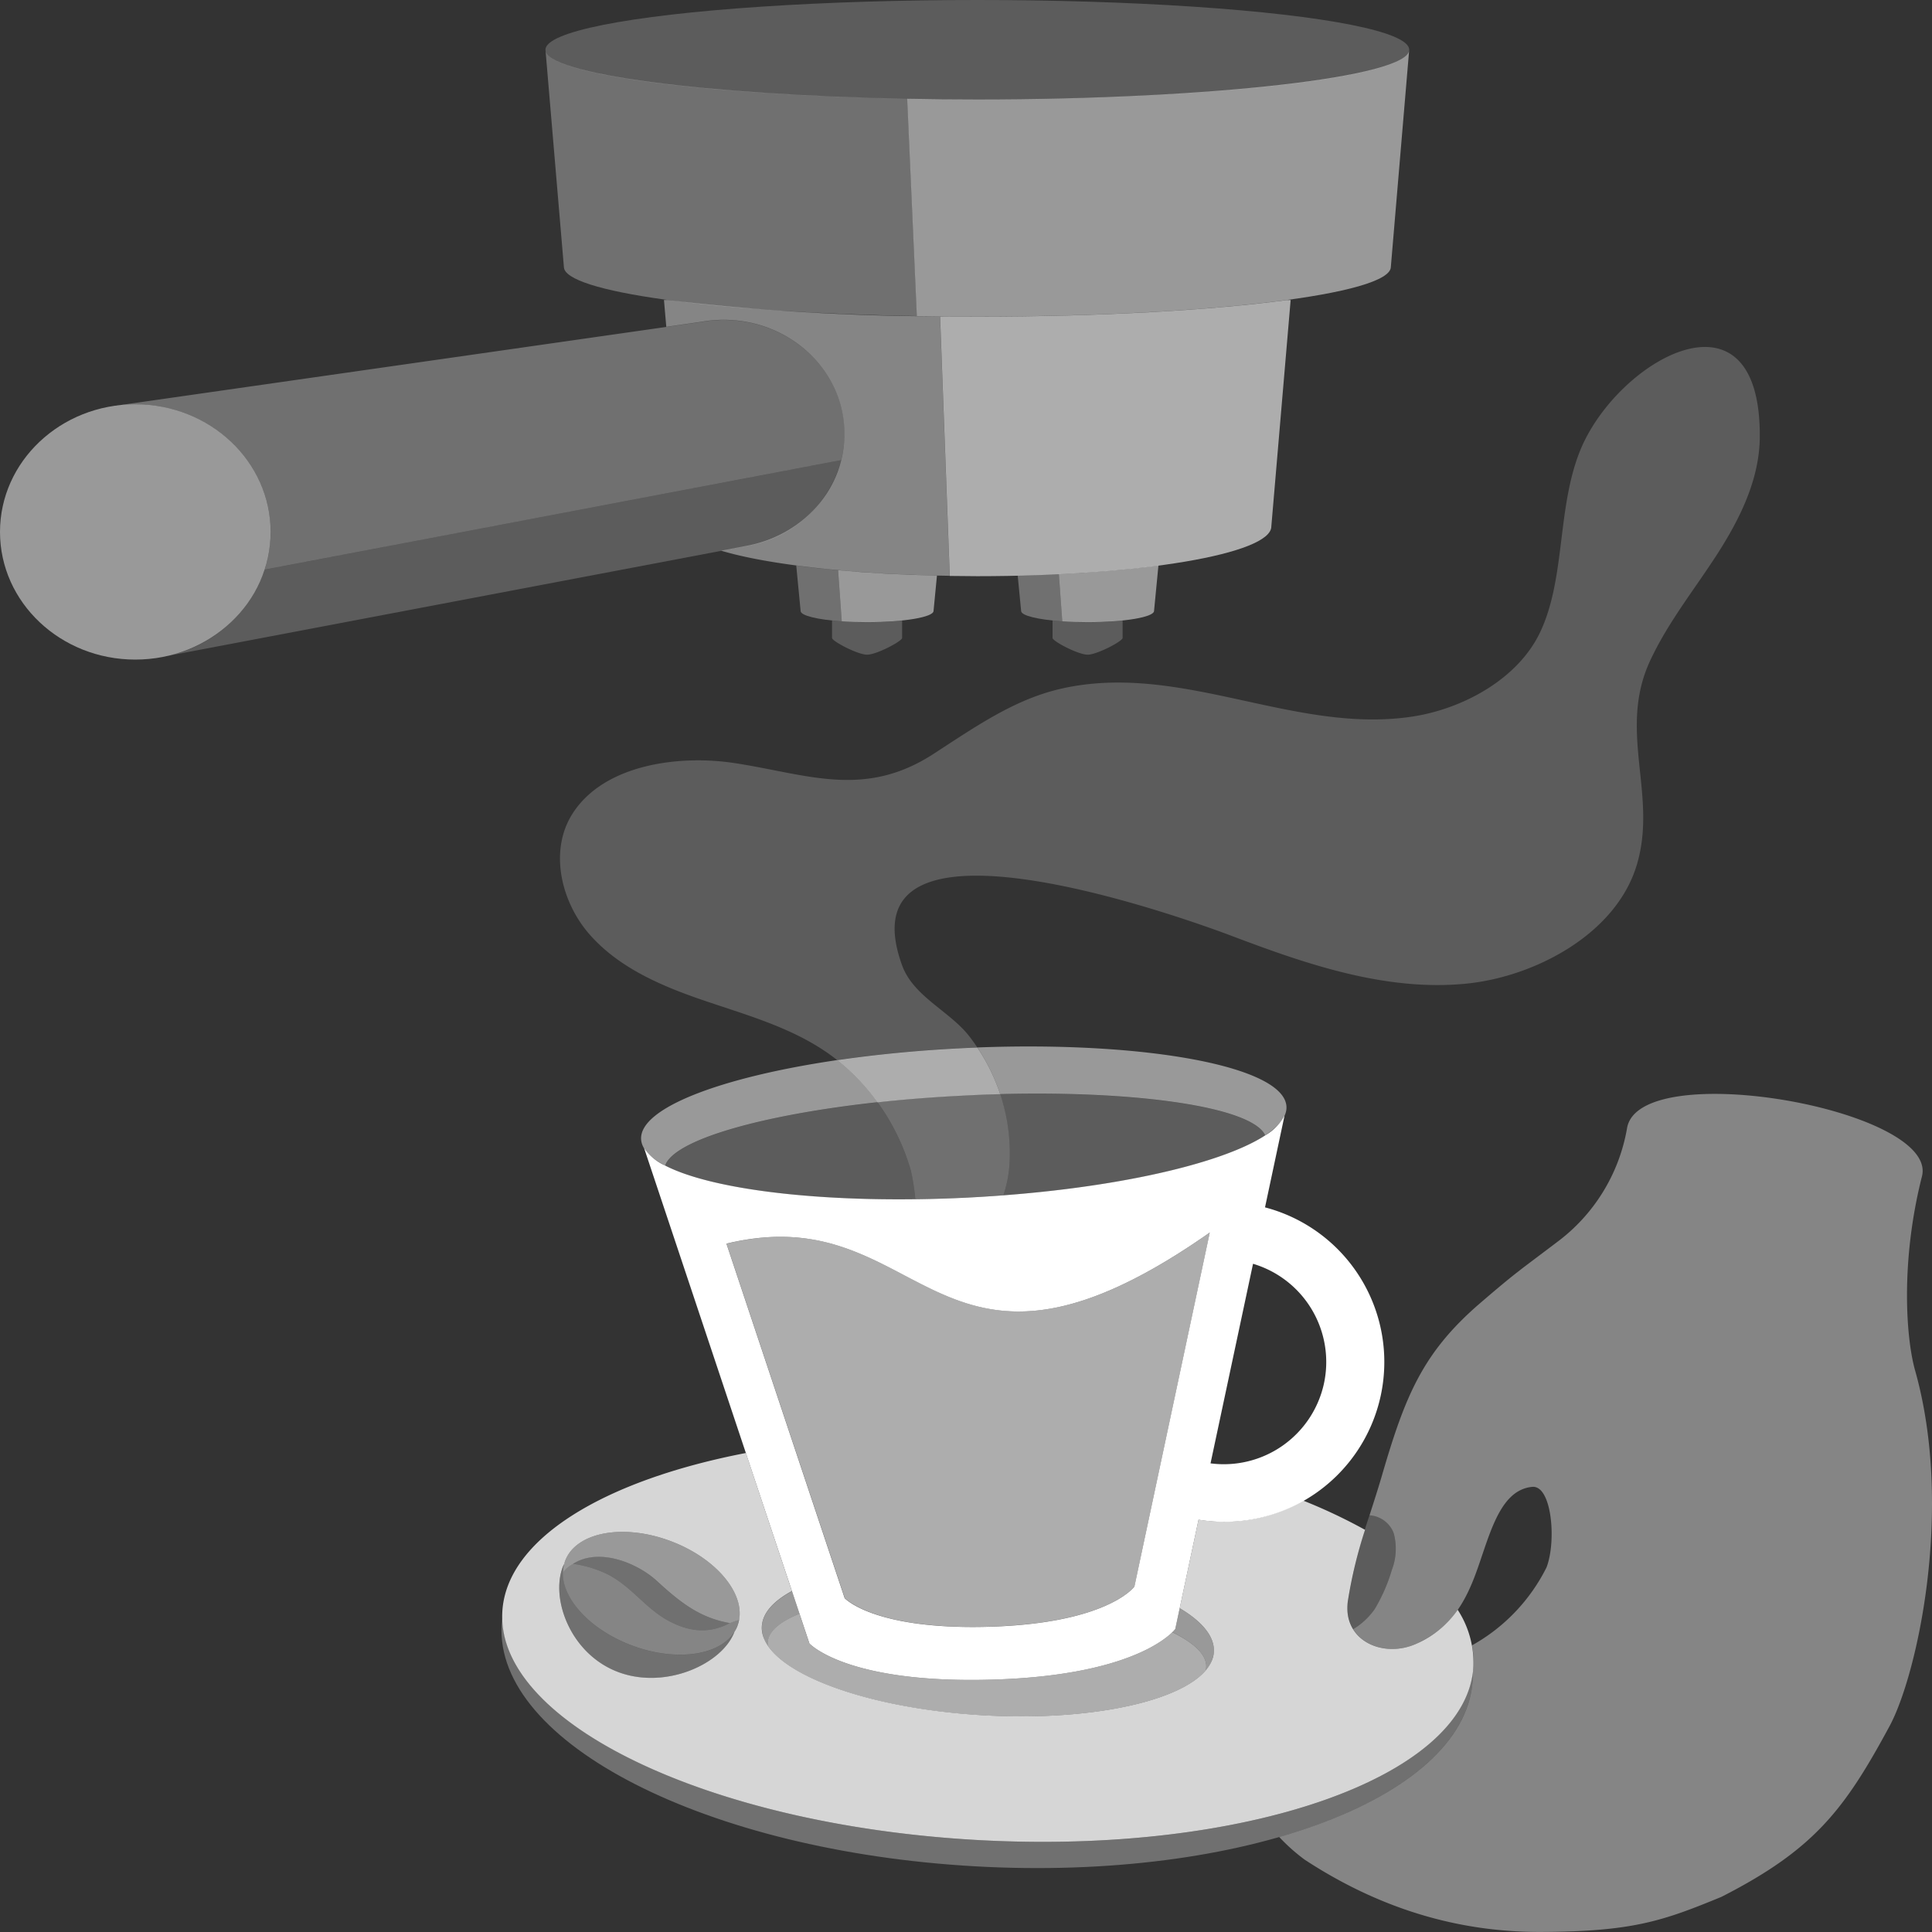 <svg viewBox="0 0 300 300" xmlns="http://www.w3.org/2000/svg"><rect x="0" y="0" width="300" height="300" fill="#333333" stroke="none"/><g fill="#fff"><path d="m 153.93 252.58 c 18.2 -.59 22.23 -6.23 22.23 -6.23 l 11.7 -54.96 c -43.02 30.16 -43.94 -5.79 -75.05 1.72 l 18.37 55.04 s 4.55 5.02 22.75 4.43 z" fill-rule="evenodd" opacity=".6"/><path d="m 168.88 96.62 a 52.7 52.7 0 0 1 -5.42 -.26 h -.02 v 2.7 c 0 .51 3.99 2.6 5.44 2.6 1.47 0 5.44 -2.1 5.44 -2.6 v -2.7 h -.02 a 52.78 52.78 0 0 1 -5.42 .26 z" opacity=".2"/><path d="m 134.64 96.62 a 52.7 52.7 0 0 1 -5.42 -.26 h -.02 v 2.7 c 0 .51 3.99 2.6 5.44 2.6 1.47 0 5.44 -2.1 5.44 -2.6 v -2.7 h -.02 a 52.68 52.68 0 0 1 -5.42 .26 z" opacity=".2"/><path d="m 164.42 89.16 l .53 7.32 c 1.21 .09 2.54 .13 3.93 .13 5.7 0 10.32 -.78 10.32 -1.75 l .68 -7.05 c -4.54 .61 -9.77 1.07 -15.46 1.35 z" opacity=".5"/><path d="m 158.03 89.39 l .53 5.48 c 0 .73 2.64 1.35 6.39 1.61 l -.53 -7.32 q -3.11 .15 -6.39 .23 z" opacity=".3"/><path d="m 130.14 88.54 l .57 7.94 c 1.21 .09 2.54 .13 3.93 .13 5.7 0 10.32 -.78 10.32 -1.75 l .53 -5.48 c -5.48 -.12 -10.66 -.41 -15.35 -.84 z" opacity=".5"/><path d="m 123.64 87.82 l .68 7.05 c 0 .73 2.64 1.35 6.39 1.61 l -.57 -7.94 q -3.44 -.31 -6.5 -.72 z" opacity=".3"/><path d="m 130.63 71.45 l -89.53 17 a 20.58 20.58 0 0 1 -15.25 13.43 l 90 -17.08 a 18.34 18.34 0 0 0 14.78 -13.35 z" opacity=".2"/><path d="m 112.36 49.68 a 20.03 20.03 0 0 0 -3.41 .3 l -90.84 13 v .02 a 22.33 22.33 0 0 1 2.9 -.21 c 11.61 0 21.01 8.87 21.01 19.82 a 18.78 18.78 0 0 1 -.93 5.84 l 89.53 -17 a 16.76 16.76 0 0 0 .52 -4.06 c 0 -9.79 -8.41 -17.71 -18.78 -17.71 z" opacity=".3"/><ellipse cx="21.01" cy="82.6" opacity=".5" rx="21.01" ry="19.82"/><path d="m 151.76 49.17 q -2.93 0 -5.78 -.03 l 1.5 40.29 q 2.12 .03 4.28 .04 c 25.21 0 45.65 -3.46 45.65 -7.72 l 3 -35.16 h -.55 c -11.67 1.58 -28.76 2.58 -48.1 2.58 z" opacity=".6"/><path d="m 103.65 46.58 h -.55 l .36 4.17 5.48 -.79 a 20.03 20.03 0 0 1 3.41 -.3 c 10.37 0 18.78 7.93 18.78 17.71 0 8.66 -6.59 15.86 -15.29 17.4 l -3.87 .74 c 7.17 2.15 20.24 3.66 35.5 3.9 l -1.5 -40.29 a 362.47 362.47 0 0 1 -42.32 -2.54 z" opacity=".4"/><path d="m 218.82 7.72 c 0 4.26 -31.08 7.72 -67.06 7.72 q -5.54 0 -10.89 -.11 l 1.5 33.75 q 4.59 .08 9.39 .08 c 35.99 0 64.21 -3.46 64.21 -7.72 z" opacity=".5"/><path d="m 84.7 7.72 l 2.86 33.72 c 0 3.89 23.43 7.1 54.82 7.64 l -1.5 -33.75 c -31.15 -.6 -56.18 -3.78 -56.18 -7.61 z" opacity=".3"/><ellipse cx="151.76" cy="7.72" opacity=".2" rx="67.06" ry="7.72"/><path d="m 151.64 285.71 c -40.83 -2.3 -73.31 -17.61 -73.63 -34.45 -.05 .35 -.1 .7 -.12 1.05 -1.03 18.36 31.88 35.14 73.52 37.49 s 76.23 -10.63 77.27 -28.99 c .02 -.36 0 -.71 0 -1.06 -2.22 16.71 -36.21 28.27 -77.04 25.96 z" opacity=".3"/><path d="m 297.37 212.78 c -1.41 -5.01 -2.28 -16.89 1.07 -30.11 2.64 -10.41 -44.01 -18.65 -45.8 -7.45 a 27.95 27.95 0 0 1 -10.9 17.68 c -5.91 4.48 -6.32 4.65 -11.87 9.42 -8.92 7.67 -11.66 14.34 -15.3 26.86 -.54 1.85 -1.21 3.93 -1.91 6.11 a 4.31 4.31 0 0 1 3.22 1.78 3.8 3.8 0 0 1 .56 1.1 9.22 9.22 0 0 1 -.32 5.62 26.32 26.32 0 0 1 -2.67 6.09 11.11 11.11 0 0 1 -3.33 3.1 c 1.84 2.98 6.21 3.95 9.94 2.2 4.33 -2.03 6.68 -4.96 8.53 -9.39 2.47 -5.91 3.73 -14.39 9.34 -14.91 3.02 -.28 3.78 8.38 2.22 12.49 a 28.35 28.35 0 0 1 -11.58 12.12 13.44 13.44 0 0 1 .23 3.28 c -.02 .33 -.07 .66 -.12 .99 .01 .35 .02 .71 0 1.06 -.6 10.56 -12.3 19.33 -30.04 24.43 a 28.72 28.72 0 0 0 3.95 3.52 c 12.46 8.16 24.81 11.26 36.69 11.22 14.27 -.05 18.94 -1.71 28.01 -5.44 14.45 -7.36 19.15 -13.61 26.11 -26.5 4.28 -7.9 10.04 -33.75 3.97 -55.27 z" opacity=".4"/><path d="m 182.03 253.45 c -1.67 1.65 -8.37 6.73 -27.6 7.35 -22.99 .74 -28.75 -5.6 -28.75 -5.6 l -1.54 -4.62 c -3.04 1.22 -4.84 2.75 -4.93 4.48 a 2.71 2.71 0 0 0 .02 .49 c 3.59 5.33 17.13 9.89 33.5 10.81 s 30.33 -2.08 34.5 -6.98 a 2.77 2.77 0 0 0 .07 -.49 c .11 -1.89 -1.84 -3.77 -5.27 -5.44 z" opacity=".6"/><path d="m 124.15 250.58 l -1.17 -3.5 c -2.87 1.54 -4.56 3.4 -4.67 5.47 a 4.86 4.86 0 0 0 .93 3.01 2.71 2.71 0 0 1 -.02 -.49 c .09 -1.74 1.89 -3.27 4.93 -4.49 z" opacity=".5"/><path d="m 183.18 249.73 l -.68 3.2 a 4.53 4.53 0 0 1 -.47 .51 c 3.43 1.68 5.38 3.56 5.27 5.45 a 2.77 2.77 0 0 1 -.07 .49 4.86 4.86 0 0 0 1.26 -2.88 c .13 -2.38 -1.83 -4.71 -5.31 -6.77 z" opacity=".5"/><path d="m 98.08 255.5 c -6.46 -2.44 -10.8 -7.24 -10.67 -11.39 a 5.5 5.5 0 0 1 .21 -1.28 c -.08 .17 -.17 .33 -.24 .51 -1.89 4.99 1.25 13.52 8.6 16.3 s 16.17 -1.24 18.06 -6.23 l .01 -.02 c -2.3 3.71 -9.12 4.69 -15.97 2.11 z" opacity=".3"/><path d="m 104.19 239.32 c -7.39 -2.79 -14.75 -1.43 -16.43 3.04 a 5.39 5.39 0 0 0 -.34 1.75 4.46 4.46 0 0 1 1.55 -1.28 c 3.94 -2.54 9.89 -.23 13.06 2.69 3.79 3.49 6.76 5.71 11.31 6.51 .51 -.2 1.02 -.38 1.44 -.5 .77 -4.33 -3.71 -9.61 -10.59 -12.21 z" opacity=".5"/><path d="m 113.32 252.03 c -3.5 1.84 -6.61 1.17 -9.39 -.29 -3.69 -1.94 -5.73 -5.3 -9.57 -7.28 a 17.89 17.89 0 0 0 -5.41 -1.64 4.46 4.46 0 0 0 -1.55 1.28 c -.13 4.15 4.21 8.95 10.67 11.39 7.39 2.79 14.75 1.43 16.44 -3.03 a 5.45 5.45 0 0 0 .25 -.94 c -.42 .13 -.93 .3 -1.44 .51 z" opacity=".4"/><path d="m 113.32 252.03 c -3.5 1.84 -6.61 1.17 -9.39 -.29 -3.69 -1.94 -5.73 -5.3 -9.57 -7.28 a 17.89 17.89 0 0 0 -5.41 -1.64 c 3.94 -2.54 9.89 -.23 13.06 2.69 3.79 3.49 6.76 5.71 11.31 6.51 z" opacity=".3"/><path d="m 196.43 187.48 l 3.03 -14.24 a 7.89 7.89 0 0 1 -3 3.06 c -7.13 4.65 -25.07 8.6 -46.21 9.66 s -39.39 -1.06 -46.96 -4.97 a 8.04 8.04 0 0 1 -3.26 -2.67 l 25.66 76.88 s 5.76 6.34 28.75 5.6 28.06 -7.86 28.06 -7.86 l 3.61 -16.96 a 24.82 24.82 0 0 0 10.32 -48.5 z m -20.28 58.88 s -4.03 5.64 -22.23 6.23 -22.76 -4.43 -22.76 -4.43 l -18.36 -55.05 c 31.11 -7.5 32.04 28.44 75.05 -1.72 z m 29.4 -31.38 a 15.92 15.92 0 0 1 -17.58 12.25 l 6.6 -30.99 a 15.91 15.91 0 0 1 10.98 18.74 z"/><path d="m 220.06 255.18 c -5.18 2.43 -11.61 -.37 -10.77 -6.54 a 72.81 72.81 0 0 1 2.67 -11.09 84.29 84.29 0 0 0 -9.61 -4.54 24.74 24.74 0 0 1 -16.24 2.96 l -2.93 13.75 c 3.48 2.06 5.44 4.39 5.31 6.77 -.37 6.54 -16.38 10.96 -35.76 9.86 s -34.8 -7.28 -34.43 -13.82 c .12 -2.07 1.81 -3.93 4.67 -5.47 l -7.15 -21.44 c -22.08 4.26 -37.18 13.35 -37.82 24.65 -.97 17.23 32 33.09 73.64 35.44 s 76.18 -9.72 77.15 -26.94 a 15.05 15.05 0 0 0 -2.44 -8.8 15.17 15.17 0 0 1 -6.29 5.21 z m -105.54 -2.72 a 5.34 5.34 0 0 1 -.47 .92 l -.01 .02 c -1.88 4.99 -10.69 9.01 -18.06 6.23 s -10.49 -11.3 -8.6 -16.3 c .07 -.18 .16 -.34 .24 -.5 .04 -.16 .08 -.32 .14 -.47 1.69 -4.47 9.05 -5.83 16.43 -3.04 s 12.01 8.68 10.32 13.14 z" opacity=".8"/><path d="m 215.88 237.06 a 4.31 4.31 0 0 0 -3.22 -1.78 84 84 0 0 0 -3.37 13.36 6.39 6.39 0 0 0 .83 4.34 11.11 11.11 0 0 0 3.33 -3.1 26.32 26.32 0 0 0 2.67 -6.09 9.22 9.22 0 0 0 .32 -5.62 3.81 3.81 0 0 0 -.56 -1.11 z" opacity=".2"/><path d="m 141.44 181.78 a 34.21 34.21 0 0 0 -5.18 -10.62 c -18.18 1.98 -31.62 5.88 -32.97 9.84 6.58 3.4 21.23 5.45 38.84 5.23 a 34.67 34.67 0 0 0 -.69 -4.45 z" opacity=".2"/><path d="m 155.31 169.9 a 29.03 29.03 0 0 1 1.48 10.09 18.86 18.86 0 0 1 -.99 5.63 c 18.69 -1.42 34.16 -5.07 40.66 -9.31 -1.97 -4.31 -19.3 -6.97 -41.15 -6.41 z" opacity=".2"/><path d="m 155.8 185.61 a 18.86 18.86 0 0 0 .99 -5.63 29.03 29.03 0 0 0 -1.48 -10.09 q -2.88 .07 -5.86 .22 c -4.59 .23 -9.02 .59 -13.19 1.04 a 34.21 34.21 0 0 1 5.18 10.62 34.67 34.67 0 0 1 .69 4.44 c 2.65 -.03 5.36 -.12 8.12 -.26 q 2.82 -.13 5.55 -.34 z" opacity=".3"/><path d="m 130 164.61 c -18.1 2.66 -30.69 7.45 -30.45 12.28 .08 1.51 1.4 2.89 3.73 4.1 1.35 -3.96 14.79 -7.85 32.97 -9.84 a 33.17 33.17 0 0 0 -6.25 -6.54 z" opacity=".5"/><path d="m 151.76 162.65 a 30 30 0 0 1 3.55 7.24 c 21.85 -.56 39.18 2.1 41.15 6.4 2.2 -1.44 3.38 -2.95 3.3 -4.46 -.31 -6.18 -21.56 -10.18 -48 -9.18 z" opacity=".5"/><path d="m 155.31 169.9 a 30 30 0 0 0 -3.55 -7.24 q -1.33 .05 -2.68 .12 c -6.77 .34 -13.21 .98 -19.08 1.84 a 33.14 33.14 0 0 1 6.25 6.55 c 4.18 -.46 8.6 -.81 13.19 -1.04 q 2.99 -.16 5.87 -.23 z" opacity=".6"/><path d="m 245.34 70.02 c -3.59 8.94 -2.23 19.78 -6.18 28.13 -3.48 7.36 -12.12 11.95 -19.86 13.12 -18.36 2.78 -35.86 -8.5 -54.4 -4.36 -7.18 1.61 -12.99 5.63 -19.92 10.14 -10.83 7.04 -19.7 3.14 -30.99 1.43 -8.4 -1.27 -20.19 .12 -25.12 7.91 -3.6 5.69 -1.79 13.57 2.63 18.65 s 10.84 7.91 17.2 10.11 12.97 3.98 18.66 7.59 a 31.6 31.6 0 0 1 2.64 1.87 c 5.86 -.86 12.3 -1.5 19.08 -1.84 q 1.35 -.07 2.68 -.12 c -.41 -.61 -.83 -1.2 -1.28 -1.78 -3.07 -3.91 -8.66 -6.13 -10.42 -11.02 -9.53 -26.49 43.48 -7.45 51.37 -4.46 11.67 4.42 23.94 8.6 36.35 7.34 10.5 -1.07 23.18 -7.64 26.4 -18.49 3.23 -10.87 -3.01 -20.75 2.05 -31.64 2.75 -5.93 6.89 -11.07 10.43 -16.57 s 6.56 -11.64 6.6 -18.17 c .16 -24.73 -22.26 -11.91 -27.92 2.16 z" opacity=".2"/></g></svg>
